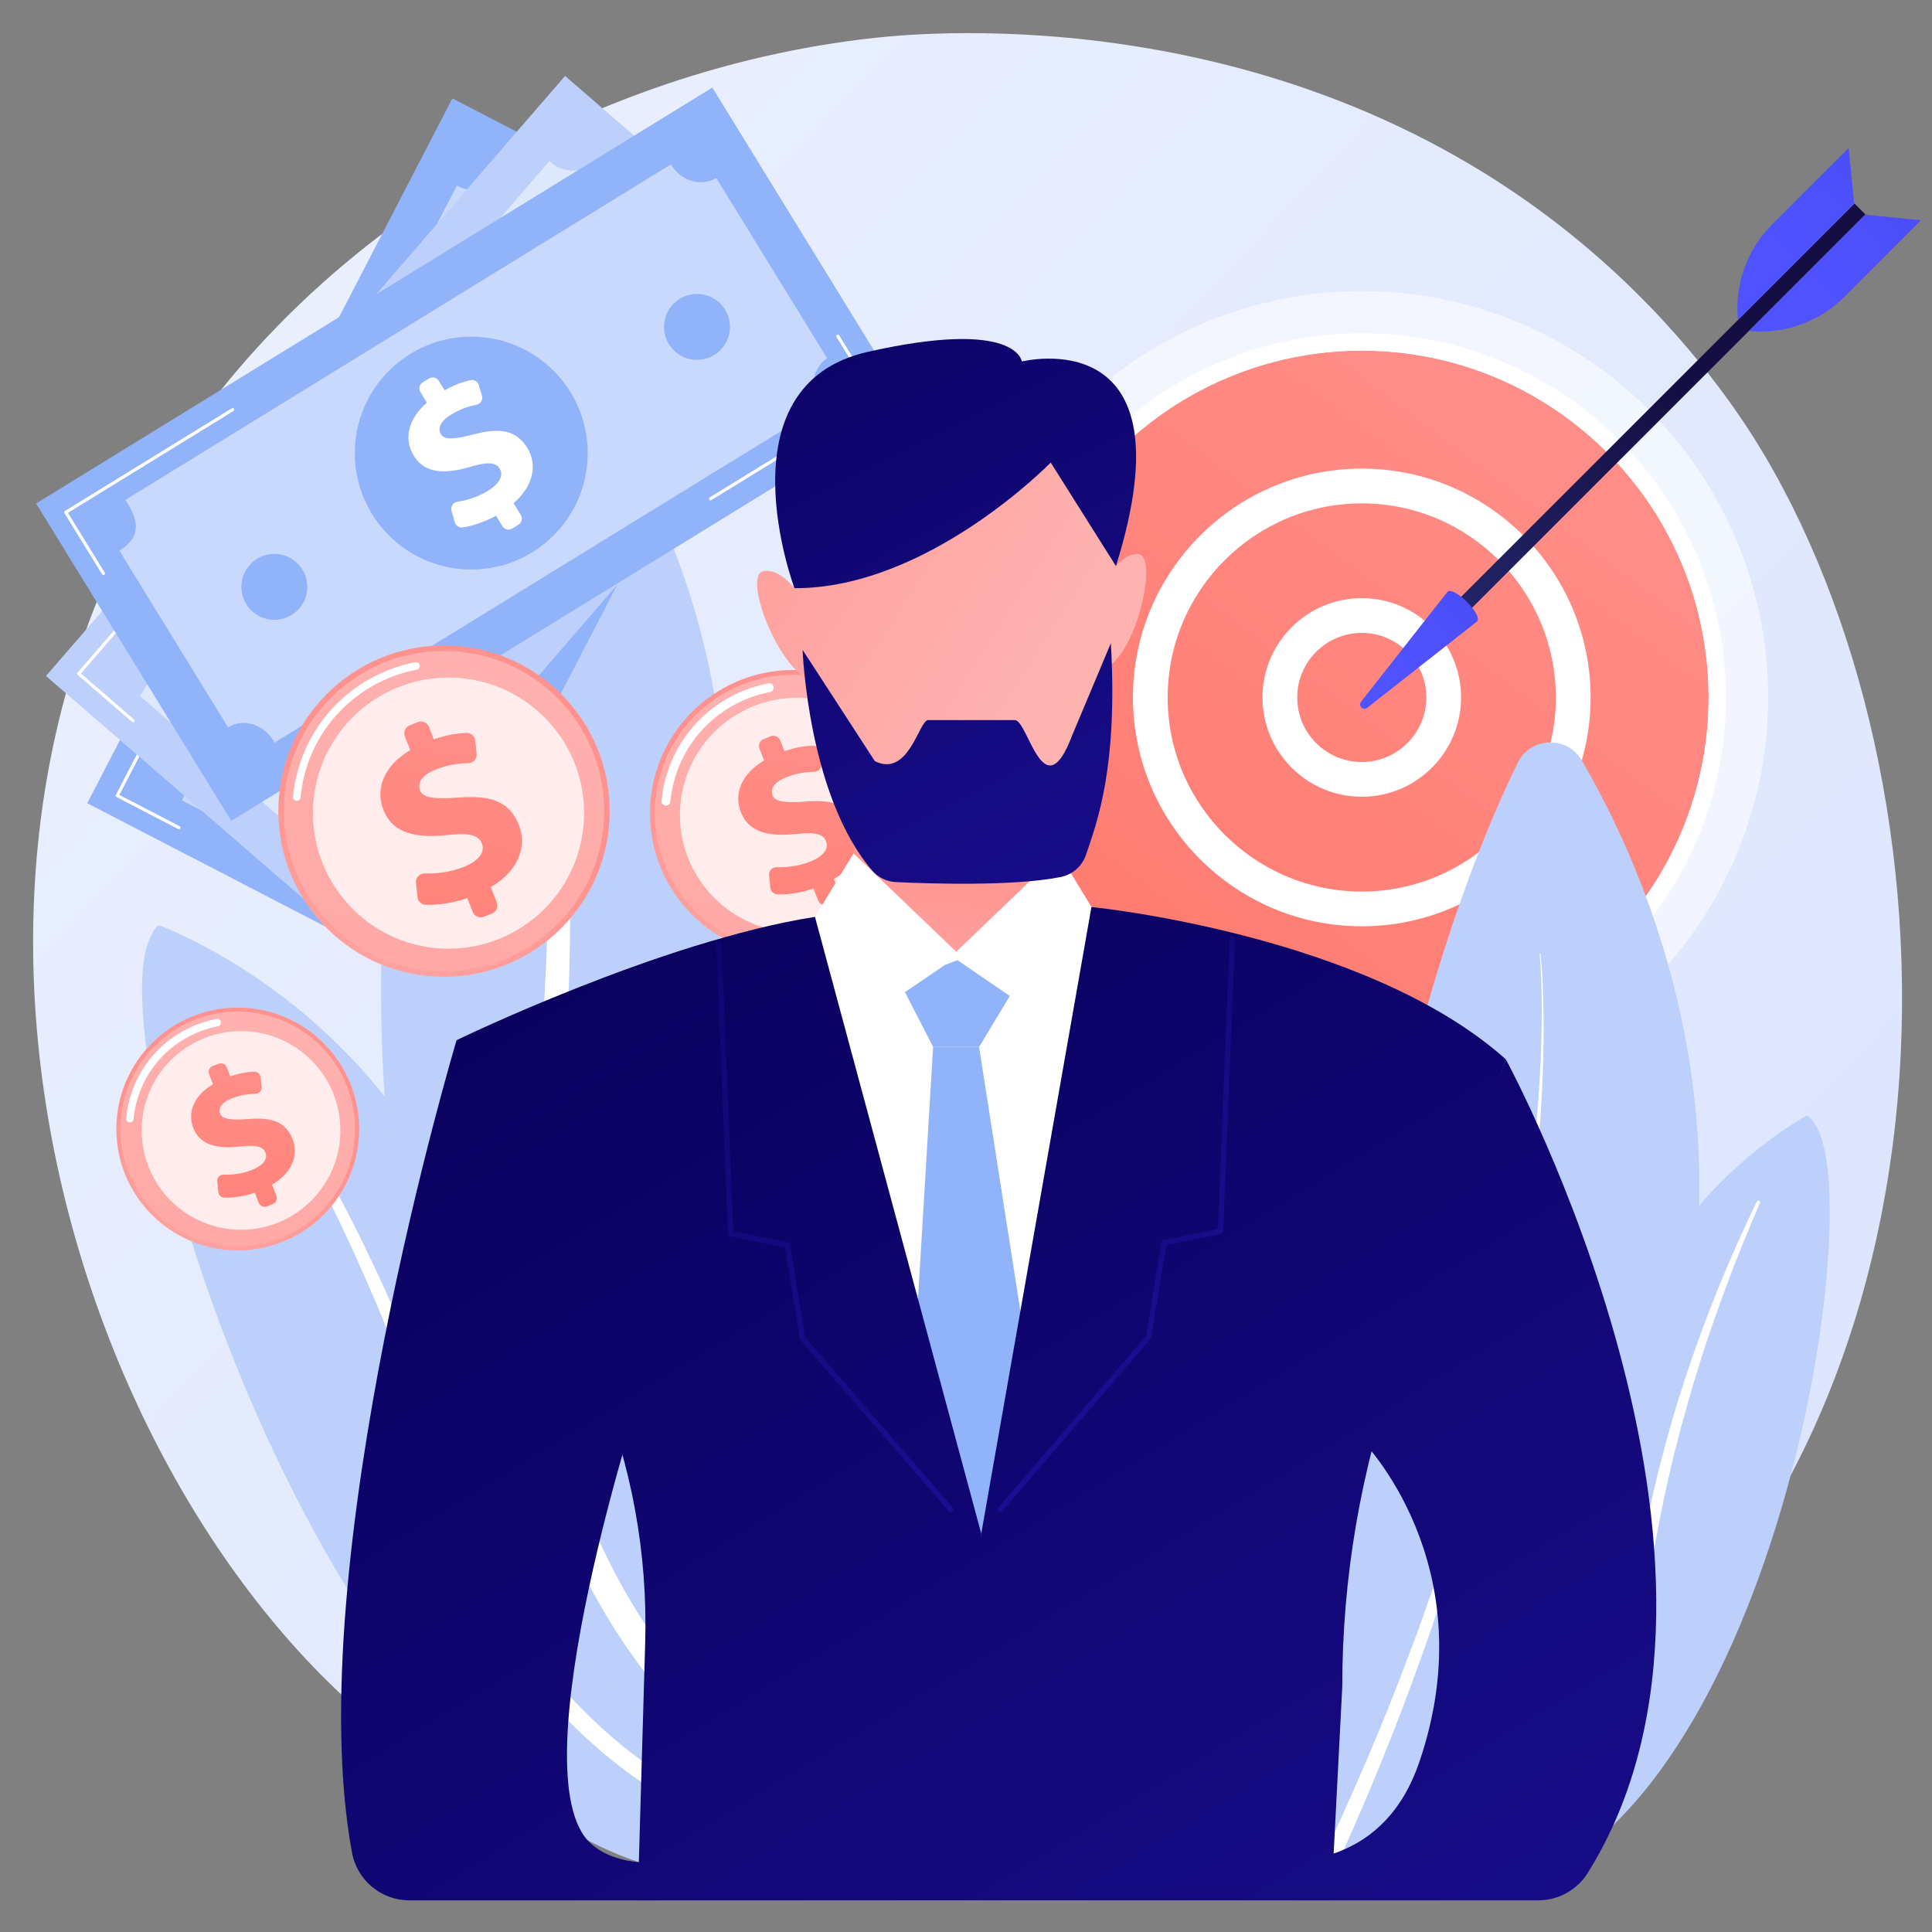 <?xml version="1.0" encoding="utf-8"?>
<!-- Generator: Adobe Illustrator 16.0.0, SVG Export Plug-In . SVG Version: 6.00 Build 0)  -->
<!DOCTYPE svg PUBLIC "-//W3C//DTD SVG 1.1//EN" "http://www.w3.org/Graphics/SVG/1.1/DTD/svg11.dtd">
<svg version="1.1" id="Warstwa_1" xmlns="http://www.w3.org/2000/svg" xmlns:xlink="http://www.w3.org/1999/xlink" x="0px" y="0px"
	 width="175px" height="175px" viewBox="0 0 175 175" enable-background="new 0 0 175 175" xml:space="preserve">
<rect x="0" y="0" width="175" height="175" fill="#808080" stroke="none"/>
<linearGradient id="SVGID_1_" gradientUnits="userSpaceOnUse" x1="180.097" y1="174.859" x2="22.605" y2="27.21">
	<stop  offset="0" style="stop-color:#DAE3FE"/>
	<stop  offset="1" style="stop-color:#E9EFFD"/>
</linearGradient>
<path fill="url(#SVGID_1_)" d="M141.956,157.498c-19.085,14.282-47.465,11.355-77.333,9.356c-7.778-0.52-11.667-0.779-15.22-1.932
	C16.223,154.164-10.94,94.946,10.814,49.88C23.986,22.593,52.257,6.366,79.217,3.431c4.78-0.521,37.55-3.571,64.166,18.693
	c8.906,7.45,13.935,15.074,15.54,17.631C178.301,70.626,179.775,129.2,141.956,157.498z"/>
<g>
	<g>
		<circle opacity="0.57" fill="#FFFFFF" cx="123.348" cy="63.176" r="36.812"/>
		<g>
			<linearGradient id="SVGID_2_" gradientUnits="userSpaceOnUse" x1="150.721" y1="26.837" x2="79.98" y2="120.758">
				<stop  offset="0" style="stop-color:#FF928E"/>
				<stop  offset="1" style="stop-color:#FE7062"/>
			</linearGradient>
			<circle fill="url(#SVGID_2_)" cx="123.349" cy="63.176" r="31.417"/>
			<path fill="#FFFFFF" d="M123.349,96.167c-18.191,0-32.991-14.8-32.991-32.991c0-18.19,14.8-32.991,32.991-32.991
				s32.99,14.801,32.99,32.991C156.339,81.367,141.54,96.167,123.349,96.167z M123.349,31.758
				c-17.324,0-31.417,14.095-31.417,31.418c0,17.324,14.093,31.418,31.417,31.418c17.323,0,31.417-14.094,31.417-31.418
				C154.766,45.853,140.672,31.758,123.349,31.758z"/>
		</g>
		<g>
			<linearGradient id="SVGID_3_" gradientUnits="userSpaceOnUse" x1="150.72" y1="26.837" x2="79.979" y2="120.757">
				<stop  offset="0" style="stop-color:#FF928E"/>
				<stop  offset="1" style="stop-color:#FE7062"/>
			</linearGradient>
			<circle fill="url(#SVGID_3_)" cx="123.348" cy="63.176" r="19.154"/>
			<path fill="#FFFFFF" d="M123.349,83.903c-11.43,0-20.727-9.298-20.727-20.728c0-11.429,9.297-20.728,20.727-20.728
				c11.429,0,20.727,9.299,20.727,20.728C144.075,74.605,134.777,83.903,123.349,83.903z M123.349,45.596
				c-9.693,0-17.581,7.887-17.581,17.58c0,9.694,7.888,17.581,17.581,17.581s17.58-7.887,17.58-17.581
				C140.929,53.482,133.042,45.596,123.349,45.596z"/>
		</g>
		<g>
			<linearGradient id="SVGID_4_" gradientUnits="userSpaceOnUse" x1="150.719" y1="26.839" x2="79.981" y2="120.755">
				<stop  offset="0" style="stop-color:#FF928E"/>
				<stop  offset="1" style="stop-color:#FE7062"/>
			</linearGradient>
			<circle fill="url(#SVGID_4_)" cx="123.348" cy="63.176" r="7.42"/>
			<path fill="#FFFFFF" d="M123.349,72.17c-4.96,0-8.994-4.034-8.994-8.994c0-4.959,4.034-8.994,8.994-8.994
				c4.959,0,8.994,4.035,8.994,8.994C132.343,68.136,128.308,72.17,123.349,72.17z M123.349,57.328
				c-3.225,0-5.848,2.624-5.848,5.848c0,3.225,2.623,5.847,5.848,5.847c3.224,0,5.848-2.622,5.848-5.847
				C129.196,59.952,126.572,57.328,123.349,57.328z"/>
		</g>
	</g>
	<g>
		
			<linearGradient id="SVGID_5_" gradientUnits="userSpaceOnUse" x1="-1957.084" y1="2389.389" x2="-1968.309" y2="2434.989" gradientTransform="matrix(-0.707 -0.707 0.707 -0.707 -2960.612 365.722)">
			<stop  offset="0" style="stop-color:#2B3582"/>
			<stop  offset="1" style="stop-color:#150E42"/>
		</linearGradient>
		<polygon fill="url(#SVGID_5_)" points="167.976,18.434 168.968,19.426 131.398,56.994 130.406,56.002 		"/>
		
			<linearGradient id="SVGID_6_" gradientUnits="userSpaceOnUse" x1="-1966.657" y1="2398.973" x2="-1970.087" y2="2435.768" gradientTransform="matrix(-0.707 -0.707 0.707 -0.707 -2960.612 365.722)">
			<stop  offset="0" style="stop-color:#4F52FF"/>
			<stop  offset="1" style="stop-color:#4042E2"/>
		</linearGradient>
		<path fill="url(#SVGID_6_)" d="M131.108,53.609c0.57-0.569,3.253,2.114,2.684,2.683l-9.952,7.824
			c-0.368,0.289-0.844-0.188-0.556-0.555L131.108,53.609z"/>
		
			<linearGradient id="SVGID_7_" gradientUnits="userSpaceOnUse" x1="-1969.618" y1="2449.492" x2="-1974.295" y2="2499.658" gradientTransform="matrix(-0.707 -0.707 0.707 -0.707 -2960.612 365.722)">
			<stop  offset="0" style="stop-color:#4F52FF"/>
			<stop  offset="1" style="stop-color:#4042E2"/>
		</linearGradient>
		<path fill="url(#SVGID_7_)" d="M168.946,19.447L174,19.95l-6.938,6.938c-2.274,2.274-5.447,3.408-8.646,3.09l0,0L168.946,19.447z"
			/>
		
			<linearGradient id="SVGID_8_" gradientUnits="userSpaceOnUse" x1="-878.069" y1="2449.492" x2="-882.746" y2="2499.661" gradientTransform="matrix(0.707 0.707 0.707 -0.707 -950.154 2376.179)">
			<stop  offset="0" style="stop-color:#4F52FF"/>
			<stop  offset="1" style="stop-color:#4042E2"/>
		</linearGradient>
		<path fill="url(#SVGID_8_)" d="M167.954,18.455l-0.503-5.055l-6.938,6.939c-2.272,2.272-3.406,5.446-3.089,8.646l0,0
			L167.954,18.455z"/>
	</g>
</g>
<g>
	<path fill="#BDD0FB" d="M13.604,84.931c0.245-0.509,0.55-1.242,0.988-1.062c7.068,2.925,25.102,12.747,31.23,38.535
		c7.688,32.356,18.742,41.361,29.797,45.389c-1.826,0.779-5.354,2.067-9.788,2.123C31.479,170.337,8.367,95.825,13.604,84.931z"/>
	<path fill="#FFFFFF" d="M21.275,93.247c1.96,3.227,3.853,6.488,5.617,9.811c1.782,3.314,3.458,6.678,5.021,10.086
		c1.55,3.413,3.031,6.854,4.356,10.35c1.342,3.49,2.525,7.03,3.7,10.588c1.194,3.55,2.377,7.134,3.949,10.613
		c1.565,3.472,3.592,6.824,6.203,9.724c0.652,0.722,1.32,1.437,2.026,2.104c0.693,0.684,1.418,1.336,2.155,1.977
		c1.481,1.274,3.054,2.458,4.711,3.524c3.321,2.126,6.981,3.77,10.767,4.928c0.398,0.121,0.826-0.088,0.954-0.466
		c0.125-0.371-0.084-0.77-0.469-0.899h-0.002c-0.913-0.307-1.82-0.622-2.71-0.976c-0.448-0.17-0.888-0.358-1.329-0.538
		c-0.436-0.196-0.879-0.378-1.307-0.586c-1.727-0.808-3.391-1.729-4.976-2.762c-3.177-2.051-6.047-4.563-8.546-7.329
		c-1.234-1.397-2.357-2.877-3.357-4.436c-0.998-1.559-1.872-3.193-2.647-4.876c-1.554-3.366-2.755-6.903-3.977-10.446
		c-1.227-3.541-2.485-7.091-3.895-10.587c-0.7-1.749-1.433-3.487-2.198-5.211c-0.378-0.863-0.772-1.721-1.166-2.579
		c-0.402-0.854-0.809-1.705-1.223-2.553c-1.663-3.391-3.434-6.731-5.313-10.015c-1.896-3.274-3.883-6.5-5.998-9.647
		c-0.06-0.09-0.186-0.115-0.28-0.059C21.249,93.043,21.221,93.158,21.275,93.247z"/>
</g>
<g>
	<path fill="#BDD0FB" d="M164.392,101.813c-0.243-0.358-0.556-0.88-0.87-0.695c-5.088,2.983-17.813,12.382-19.72,32.577
		c-2.391,25.338-9.869,33.359-17.887,37.61c1.48,0.391,4.315,0.984,7.71,0.543C159.93,168.433,169.568,109.494,164.392,101.813z"/>
	<path fill="#FFFFFF" d="M159.424,108.945c-1.15,2.656-2.246,5.333-3.236,8.041c-1.006,2.703-1.924,5.432-2.752,8.183
		c-0.816,2.754-1.578,5.521-2.214,8.311c-0.65,2.789-1.173,5.599-1.687,8.421c-0.532,2.818-1.05,5.661-1.876,8.466
		c-0.822,2.8-2.011,5.559-3.693,8.038c-0.42,0.617-0.854,1.231-1.322,1.815c-0.455,0.591-0.938,1.165-1.434,1.729
		c-0.994,1.127-2.069,2.193-3.222,3.182c-2.309,1.972-4.93,3.614-7.699,4.901c-0.291,0.136-0.641,0.025-0.778-0.248
		c-0.137-0.268-0.021-0.592,0.26-0.731l0.003-0.001c0.664-0.331,1.324-0.669,1.966-1.034c0.324-0.177,0.64-0.367,0.959-0.552
		c0.311-0.195,0.629-0.38,0.935-0.585c1.232-0.799,2.406-1.677,3.505-2.633c2.208-1.898,4.131-4.112,5.744-6.479
		c0.792-1.192,1.491-2.437,2.087-3.725c0.596-1.289,1.087-2.621,1.499-3.979c0.824-2.719,1.361-5.528,1.914-8.343
		c0.556-2.815,1.135-5.641,1.836-8.441c0.347-1.401,0.72-2.796,1.118-4.186c0.195-0.695,0.406-1.387,0.614-2.078
		c0.215-0.69,0.435-1.38,0.659-2.068c0.905-2.748,1.899-5.47,2.982-8.16c1.097-2.687,2.268-5.344,3.545-7.958
		c0.036-0.075,0.13-0.108,0.208-0.075C159.422,108.789,159.455,108.872,159.424,108.945z"/>
</g>
<g>
	<path fill="#BDD0FB" d="M40.437,23.89c-0.188-1.039,1.287-1.669,2.131-0.915c8.578,7.647,28.969,30.347,21.666,68.366
		c-9.163,47.701,1.441,65.643,15.208,76.867c0,0-19.396-5.774-30.855-24.007C20.45,99.437,43.78,42.364,40.437,23.89z"/>
	<path fill="#FFFFFF" d="M46.486,39.13c0.848,5.383,1.574,10.776,2.071,16.186c0.53,5.406,0.872,10.823,1.018,16.242
		c0.123,5.419,0.128,10.84-0.131,16.251c-0.231,5.413-0.729,10.812-1.252,16.229c-0.487,5.418-1.014,10.873-0.899,16.392
		c0.109,5.508,0.976,11.093,2.991,16.374c0.504,1.316,1.038,2.63,1.655,3.903c0.59,1.283,1.247,2.544,1.928,3.794
		c1.378,2.496,2.949,4.917,4.72,7.225c3.555,4.608,7.914,8.744,12.769,12.288c0.511,0.373,1.273,0.315,1.703-0.128
		c0.421-0.437,0.365-1.083-0.121-1.46l-0.004-0.002c-1.152-0.892-2.292-1.793-3.381-2.736c-0.554-0.463-1.082-0.947-1.621-1.422
		c-0.518-0.493-1.058-0.968-1.557-1.474c-2.037-1.993-3.909-4.109-5.593-6.334c-3.389-4.43-6.033-9.324-7.969-14.367
		c-0.936-2.531-1.654-5.117-2.142-7.744c-0.485-2.626-0.739-5.29-0.818-7.968c-0.159-5.358,0.311-10.762,0.753-16.183
		c0.435-5.422,0.828-10.873,0.963-16.33c0.076-2.728,0.095-5.456,0.059-8.185c-0.01-1.364-0.049-2.728-0.086-4.091
		c-0.052-1.362-0.112-2.727-0.186-4.088c-0.305-5.447-0.801-10.884-1.494-16.299c-0.723-5.413-1.611-10.807-2.736-16.162
		c-0.033-0.153-0.201-0.255-0.377-0.227C46.578,38.843,46.463,38.983,46.486,39.13z"/>
</g>
<g>
	<g>
		<g>
			
				<rect x="3.378" y="31.815" transform="matrix(0.46 -0.888 0.888 0.46 -21.901 61.121)" fill="#91B3FA" width="71.896" height="33.522"/>
			<path opacity="0.5" fill="#FFFFFF" d="M45.443,15.725l17.027,8.831c-0.71,1.37-0.055,3.172,1.463,3.96
				c0.048,0.024,0.165,0.082,0.166,0.08L37.38,80.111c0.001-0.003-0.113-0.065-0.161-0.09c-1.518-0.787-3.335-0.32-4.058,1.074
				c-0.011,0.021-0.033,0.04-0.033,0.04l-16.644-8.632c1.218-2.35-0.227-3.378-1.745-4.165c-0.048-0.024-0.068-0.009-0.069-0.007
				l26.718-51.515c-0.001,0.002,0.007,0.009,0.055,0.034C42.961,17.639,44.732,17.095,45.443,15.725z"/>
			<g>
				
					<linearGradient id="SVGID_9_" gradientUnits="userSpaceOnUse" x1="1770.078" y1="3175.415" x2="1762.851" y2="3268.406" gradientTransform="matrix(0.46 -0.888 0.888 0.46 -3600.838 153.9)">
					<stop  offset="0" style="stop-color:#50E7B7"/>
					<stop  offset="0.996" style="stop-color:#323992"/>
				</linearGradient>
				<circle fill="url(#SVGID_9_)" cx="39.261" cy="48.503" r="10.546"/>
				<g>
					<path fill="#FFFFFF" d="M45.086,52.725l-0.99-0.513c-0.577,1.01-1.35,1.904-2.042,2.465c-0.248,0.2-0.607,0.182-0.84-0.035
						l-0.792-0.729c-0.291-0.268-0.274-0.726,0.028-0.979c0.675-0.562,1.374-1.327,1.871-2.284c0.515-0.994,0.563-1.91-0.128-2.268
						c-0.623-0.323-1.291,0.057-2.377,1.246c-1.562,1.69-3.155,2.661-4.89,1.761c-1.567-0.812-2.169-2.579-1.458-4.732l-0.99-0.514
						c-0.318-0.165-0.442-0.557-0.277-0.876l0.301-0.581c0.166-0.318,0.558-0.443,0.876-0.278l0.888,0.462
						c0.534-0.936,1.058-1.546,1.538-1.997c0.246-0.231,0.63-0.229,0.879,0.001l0.733,0.674c0.282,0.259,0.28,0.704-0.005,0.961
						c-0.455,0.407-1.028,1.022-1.512,1.955c-0.611,1.179-0.298,1.77,0.141,1.997c0.539,0.279,1.276-0.235,2.543-1.524
						c1.793-1.85,3.174-2.287,4.809-1.439c1.5,0.777,2.27,2.589,1.488,4.92l1.108,0.574c0.318,0.165,0.443,0.558,0.277,0.876
						l-0.302,0.582C45.796,52.766,45.404,52.89,45.086,52.725z"/>
				</g>
			</g>
		</g>
		<path fill="#FFFFFF" d="M16.183,75.107c-0.017-0.002-0.034-0.007-0.05-0.016l-5.58-2.895c-0.034-0.018-0.059-0.047-0.071-0.083
			s-0.008-0.075,0.01-0.109l8.173-15.76c0.037-0.07,0.124-0.099,0.194-0.062s0.098,0.123,0.062,0.193l-8.108,15.632l5.453,2.828
			c0.07,0.037,0.098,0.123,0.061,0.193C16.298,75.085,16.24,75.113,16.183,75.107z"/>
		<path fill="#FFFFFF" d="M60.039,41.085c-0.017-0.002-0.034-0.007-0.051-0.016c-0.07-0.036-0.098-0.123-0.061-0.192l8.006-15.438
			l-5.843-3.031c-0.071-0.036-0.098-0.122-0.062-0.193c0.036-0.069,0.123-0.098,0.193-0.061l5.97,3.097
			c0.035,0.018,0.061,0.048,0.071,0.084c0.012,0.036,0.009,0.075-0.009,0.109l-8.073,15.564
			C60.154,41.062,60.096,41.091,60.039,41.085z"/>
	</g>
	<g>
		<g>
			
				<rect x="4.503" y="28.21" transform="matrix(0.654 -0.756 0.756 0.654 -20.108 46.186)" fill="#BDD0FB" width="71.896" height="33.742"/>
			<path opacity="0.5" fill="#FFFFFF" d="M54.005,14.524l14.507,12.548c-1.01,1.167-0.727,3.116,0.567,4.234
				c0.041,0.035,0.037,0.018,0.206,0.16L31.322,75.358c-0.165-0.146-0.153-0.139-0.194-0.175c-1.293-1.117-3.205-1.104-4.231,0.083
				c-0.015,0.018-0.077,0.014-0.077,0.014L12.639,63.015c1.731-2.002,0.545-3.366-0.748-4.483c-0.041-0.036-0.083-0.055-0.085-0.053
				l37.963-43.892c-0.002,0.002,0.023,0.039,0.065,0.074C51.127,15.78,52.995,15.692,54.005,14.524z"/>
			<g>
				
					<linearGradient id="SVGID_10_" gradientUnits="userSpaceOnUse" x1="2413.465" y1="3671.248" x2="2406.237" y2="3764.243" gradientTransform="matrix(0.654 -0.756 0.756 0.654 -4320.687 -536.539)">
					<stop  offset="0" style="stop-color:#50E7B7"/>
					<stop  offset="0.996" style="stop-color:#323992"/>
				</linearGradient>
				<circle fill="url(#SVGID_10_)" cx="40.384" cy="44.954" r="10.546"/>
				<g>
					<path fill="#FFFFFF" d="M45.067,50.414l-0.843-0.729c-0.796,0.849-1.755,1.539-2.561,1.922
						c-0.287,0.138-0.632,0.035-0.81-0.229l-0.6-0.894c-0.22-0.328-0.098-0.771,0.255-0.945c0.787-0.392,1.645-0.972,2.35-1.788
						c0.732-0.847,0.992-1.726,0.403-2.235c-0.531-0.459-1.269-0.245-2.603,0.66c-1.912,1.281-3.687,1.854-5.165,0.575
						c-1.335-1.154-1.51-3.012-0.317-4.942l-0.844-0.729c-0.271-0.234-0.301-0.646-0.066-0.916l0.428-0.496
						c0.235-0.271,0.646-0.301,0.917-0.067l0.758,0.655c0.735-0.785,1.387-1.257,1.959-1.584c0.293-0.167,0.666-0.075,0.854,0.205
						l0.556,0.825c0.214,0.318,0.109,0.75-0.229,0.933c-0.538,0.292-1.238,0.757-1.925,1.552c-0.869,1.005-0.701,1.652-0.328,1.975
						c0.459,0.397,1.297,0.067,2.828-0.892c2.174-1.381,3.619-1.486,5.012-0.281c1.277,1.104,1.606,3.045,0.305,5.13l0.944,0.816
						c0.271,0.235,0.301,0.646,0.066,0.917l-0.429,0.496C45.749,50.618,45.339,50.648,45.067,50.414z"/>
				</g>
			</g>
		</g>
		<path fill="#FFFFFF" d="M12.002,65.411c-0.016-0.006-0.032-0.015-0.045-0.026l-4.92-4.256c-0.06-0.052-0.067-0.143-0.015-0.202
			l11.469-13.261c0.052-0.061,0.143-0.067,0.203-0.016c0.06,0.053,0.066,0.143,0.014,0.203L7.332,61.005l4.812,4.162
			c0.06,0.053,0.067,0.143,0.015,0.203C12.119,65.416,12.056,65.431,12.002,65.411z"/>
		<path fill="#FFFFFF" d="M62.255,42.54c-0.016-0.006-0.032-0.015-0.045-0.026c-0.06-0.053-0.067-0.143-0.015-0.203L73.57,29.158
			l-4.812-4.162c-0.06-0.053-0.066-0.143-0.014-0.202c0.051-0.061,0.142-0.067,0.202-0.016l4.92,4.257
			c0.029,0.024,0.047,0.06,0.05,0.099c0.003,0.037-0.01,0.075-0.035,0.104L62.412,42.499C62.372,42.545,62.309,42.56,62.255,42.54z"
			/>
	</g>
	<g>
		<g>
			<g>
				
					<rect x="6.775" y="24.268" transform="matrix(0.852 -0.524 0.524 0.852 -15.22 28.48)" fill="#91B3FA" width="71.896" height="33.743"/>
				<path opacity="0.5" fill="#FFFFFF" d="M64.877,16.119l10.048,16.337c-1.314,0.809-1.654,2.747-0.76,4.203
					c0.028,0.046,0.009,0.023,0.127,0.21L24.861,67.271c-0.113-0.189-0.095-0.165-0.124-0.211c-0.896-1.457-2.704-2.021-4.041-1.198
					c-0.02,0.012-0.06-0.013-0.06-0.013l-9.823-15.97c2.254-1.387,1.513-3.051,0.617-4.507c-0.029-0.046-0.086-0.082-0.088-0.081
					L60.773,14.89c-0.002,0.002,0.034,0.051,0.062,0.097C61.731,16.442,63.562,16.927,64.877,16.119z"/>
				<g>
					<circle fill="#91B3FA" cx="42.687" cy="41.042" r="10.546"/>
					<g>
						<path fill="#FFFFFF" d="M45.506,47.659l-0.584-0.949c-1.015,0.569-2.138,0.938-3.021,1.062
							c-0.315,0.043-0.614-0.157-0.703-0.463l-0.303-1.033c-0.111-0.379,0.138-0.764,0.529-0.824
							c0.868-0.136,1.861-0.43,2.779-0.996c0.954-0.586,1.466-1.347,1.059-2.01c-0.368-0.598-1.137-0.615-2.681-0.156
							c-2.209,0.646-4.075,0.657-5.099-1.008c-0.924-1.504-0.531-3.327,1.188-4.808l-0.584-0.949
							c-0.188-0.307-0.093-0.706,0.213-0.895l0.558-0.344c0.306-0.188,0.706-0.092,0.894,0.214l0.524,0.853
							c0.939-0.526,1.703-0.78,2.346-0.92c0.33-0.071,0.658,0.13,0.753,0.453l0.282,0.955c0.108,0.368-0.123,0.748-0.499,0.821
							c-0.601,0.114-1.408,0.347-2.304,0.897c-1.131,0.696-1.167,1.363-0.908,1.784c0.318,0.518,1.216,0.455,2.965,0.003
							c2.49-0.662,3.899-0.326,4.863,1.242c0.885,1.438,0.614,3.388-1.256,4.984l0.654,1.062c0.188,0.306,0.092,0.706-0.213,0.895
							L46.4,47.873C46.094,48.061,45.694,47.965,45.506,47.659z"/>
					</g>
				</g>
			</g>
			<path fill="#FFFFFF" d="M9.318,52.08c-0.03-0.01-0.056-0.03-0.074-0.06l-3.409-5.542c-0.02-0.032-0.026-0.071-0.017-0.107
				c0.009-0.037,0.032-0.069,0.064-0.09l15.123-9.3c0.067-0.042,0.155-0.021,0.197,0.047c0.041,0.066,0.02,0.155-0.047,0.197
				l-15,9.226l3.334,5.42c0.041,0.066,0.02,0.155-0.047,0.196C9.403,52.092,9.357,52.095,9.318,52.08z"/>
			<path fill="#FFFFFF" d="M64.315,45.31c-0.029-0.011-0.055-0.031-0.072-0.06c-0.043-0.067-0.021-0.155,0.046-0.197l14.812-9.11
				l-3.333-5.419c-0.042-0.068-0.021-0.156,0.047-0.197c0.066-0.042,0.155-0.02,0.197,0.047l3.409,5.541
				c0.02,0.032,0.025,0.072,0.017,0.109c-0.009,0.036-0.031,0.068-0.064,0.088L64.44,45.297
				C64.401,45.321,64.355,45.325,64.315,45.31z"/>
		</g>
		<g>
			<circle fill="#91B3FA" cx="24.851" cy="53.158" r="2.987"/>
			<circle fill="#91B3FA" cx="63.134" cy="29.611" r="2.987"/>
		</g>
	</g>
</g>
<g>
	<path fill="#BDD0FB" d="M120.446,171.57c-0.938,0.816-2.399,0.116-2.359-1.126c0.445-13.683,3.201-68.016,19.369-101.322
		c1.154-2.378,4.49-2.522,5.822-0.238C151.692,83.318,170.808,127.715,120.446,171.57z"/>
	<path fill="#FFFFFF" d="M139.539,86.394c0.187,1.794,0.248,3.595,0.277,5.396c0.021,1.802,0.001,3.604-0.069,5.403
		c-0.132,3.603-0.434,7.196-0.848,10.777c-0.418,3.58-0.961,7.147-1.606,10.694c-0.645,3.548-1.42,7.071-2.266,10.578l-0.656,2.625
		l-0.701,2.613l-0.354,1.305l-0.377,1.3l-0.756,2.599c-1.065,3.446-2.161,6.886-3.392,10.278c-2.421,6.8-5.161,13.487-8.184,20.045
		c-0.169,0.367-0.604,0.528-0.973,0.358s-0.529-0.604-0.359-0.973c0.001-0.002,0.004-0.008,0.005-0.011
		c3.11-6.471,5.941-13.077,8.46-19.803c1.279-3.356,2.425-6.762,3.54-10.176l0.794-2.574l0.396-1.287l0.372-1.295l0.74-2.59
		l0.695-2.604c0.898-3.478,1.729-6.976,2.428-10.501c0.7-3.525,1.299-7.07,1.772-10.635c0.471-3.563,0.829-7.144,1.019-10.735
		c0.1-1.796,0.148-3.593,0.156-5.392c0-1.798-0.033-3.6-0.19-5.389v-0.001c-0.002-0.021,0.014-0.04,0.034-0.042
		C139.52,86.357,139.537,86.373,139.539,86.394z"/>
</g>
<g>
	<g>
		
			<linearGradient id="SVGID_11_" gradientUnits="userSpaceOnUse" x1="-934.883" y1="-1166.984" x2="-914.753" y2="-1190.349" gradientTransform="matrix(0.932 -0.363 0.363 0.932 1324.356 851.264)">
			<stop  offset="0" style="stop-color:#FEB3B1"/>
			<stop  offset="1" style="stop-color:#FF928E"/>
		</linearGradient>
		<circle fill="url(#SVGID_11_)" cx="40.218" cy="73.472" r="15.007"/>
		
			<linearGradient id="SVGID_12_" gradientUnits="userSpaceOnUse" x1="-903.378" y1="-1207.391" x2="-962.902" y2="-1117.467" gradientTransform="matrix(0.932 -0.363 0.363 0.932 1324.356 851.264)">
			<stop  offset="0" style="stop-color:#FEB3B1"/>
			<stop  offset="1" style="stop-color:#FF928E"/>
		</linearGradient>
		<circle fill="url(#SVGID_12_)" cx="40.219" cy="73.473" r="14.508"/>
		<path fill="#FFFFFF" d="M27.007,72.515c-0.048,0.019-0.101,0.028-0.156,0.021c-0.188-0.018-0.324-0.184-0.306-0.37
			c0.5-5.195,3.83-9.597,8.689-11.49c0.776-0.302,1.58-0.535,2.389-0.691c0.185-0.036,0.363,0.085,0.398,0.27
			s-0.084,0.364-0.27,0.398c-0.769,0.148-1.533,0.371-2.271,0.657c-4.619,1.799-7.783,5.984-8.259,10.922
			C27.209,72.362,27.123,72.471,27.007,72.515z"/>
		<circle opacity="0.78" fill="#FFFFFF" cx="40.628" cy="73.652" r="12.279"/>
		<g>
			
				<linearGradient id="SVGID_13_" gradientUnits="userSpaceOnUse" x1="-905.155" y1="-1204.813" x2="-936.849" y2="-1151.605" gradientTransform="matrix(0.932 -0.363 0.363 0.932 1324.356 851.264)">
				<stop  offset="0" style="stop-color:#FF928E"/>
				<stop  offset="1" style="stop-color:#FE7062"/>
			</linearGradient>
			<path fill="url(#SVGID_13_)" d="M42.818,82.596l-0.485-1.245c-1.318,0.454-2.721,0.647-3.788,0.604
				c-0.381-0.016-0.69-0.316-0.729-0.695l-0.136-1.283c-0.049-0.471,0.327-0.87,0.8-0.858c1.052,0.026,2.285-0.108,3.49-0.578
				c1.25-0.485,2.017-1.272,1.678-2.141c-0.305-0.784-1.208-0.97-3.126-0.76c-2.743,0.288-4.943-0.1-5.793-2.282
				c-0.767-1.97,0.087-4.035,2.431-5.411l-0.485-1.244c-0.156-0.401,0.043-0.853,0.443-1.009l0.731-0.284
				c0.401-0.156,0.853,0.042,1.008,0.442l0.436,1.117c1.219-0.419,2.173-0.554,2.962-0.58c0.404-0.014,0.747,0.293,0.791,0.695
				l0.127,1.186c0.049,0.457-0.305,0.855-0.765,0.86c-0.733,0.007-1.734,0.107-2.908,0.564c-1.483,0.578-1.667,1.357-1.453,1.908
				c0.264,0.678,1.335,0.798,3.495,0.64c3.075-0.247,4.665,0.451,5.465,2.507c0.734,1.886-0.004,4.124-2.551,5.604L45,81.746
				c0.156,0.4-0.042,0.852-0.443,1.008l-0.731,0.284C43.425,83.194,42.974,82.996,42.818,82.596z"/>
		</g>
	</g>
	<g>
		
			<linearGradient id="SVGID_14_" gradientUnits="userSpaceOnUse" x1="-902.7" y1="-1158.537" x2="-885.288" y2="-1178.748" gradientTransform="matrix(0.932 -0.363 0.363 0.932 1324.356 851.264)">
			<stop  offset="0" style="stop-color:#FEB3B1"/>
			<stop  offset="1" style="stop-color:#FF928E"/>
		</linearGradient>
		<circle fill="url(#SVGID_14_)" cx="71.857" cy="73.668" r="12.982"/>
		
			<linearGradient id="SVGID_15_" gradientUnits="userSpaceOnUse" x1="-875.448" y1="-1193.49" x2="-926.938" y2="-1115.703" gradientTransform="matrix(0.932 -0.363 0.363 0.932 1324.356 851.264)">
			<stop  offset="0" style="stop-color:#FEB3B1"/>
			<stop  offset="1" style="stop-color:#FF928E"/>
		</linearGradient>
		<circle fill="url(#SVGID_15_)" cx="71.856" cy="73.668" r="12.55"/>
		<path fill="#FFFFFF" d="M60.467,72.94c-0.057,0.022-0.119,0.032-0.184,0.025c-0.221-0.021-0.383-0.217-0.361-0.438
			c0.437-4.533,3.343-8.376,7.584-10.028c0.677-0.264,1.38-0.466,2.086-0.603c0.217-0.042,0.428,0.099,0.471,0.317
			c0.042,0.218-0.101,0.431-0.318,0.471c-0.659,0.127-1.313,0.316-1.946,0.563c-3.958,1.541-6.669,5.127-7.077,9.356
			C60.706,72.761,60.604,72.888,60.467,72.94z"/>
		<circle opacity="0.78" fill="#FFFFFF" cx="72.21" cy="73.824" r="10.622"/>
		<g>
			
				<linearGradient id="SVGID_16_" gradientUnits="userSpaceOnUse" x1="-876.985" y1="-1191.261" x2="-904.403" y2="-1145.231" gradientTransform="matrix(0.932 -0.363 0.363 0.932 1324.356 851.264)">
				<stop  offset="0" style="stop-color:#FF928E"/>
				<stop  offset="1" style="stop-color:#FE7062"/>
			</linearGradient>
			<path fill="url(#SVGID_16_)" d="M74.105,81.561l-0.42-1.077c-1.141,0.392-2.354,0.56-3.276,0.521
				c-0.33-0.014-0.597-0.273-0.631-0.601l-0.117-1.11c-0.043-0.406,0.283-0.754,0.691-0.742c0.911,0.022,1.978-0.094,3.019-0.499
				c1.082-0.422,1.745-1.103,1.452-1.854c-0.263-0.678-1.044-0.838-2.703-0.656c-2.372,0.249-4.276-0.086-5.011-1.973
				c-0.664-1.706,0.075-3.491,2.102-4.682l-0.419-1.077c-0.136-0.347,0.036-0.736,0.383-0.872l0.633-0.246
				c0.347-0.135,0.736,0.037,0.871,0.383l0.378,0.968c1.055-0.364,1.88-0.48,2.562-0.503c0.35-0.012,0.646,0.253,0.684,0.601
				l0.11,1.026c0.042,0.396-0.265,0.74-0.661,0.744c-0.634,0.007-1.5,0.093-2.516,0.488c-1.282,0.5-1.442,1.174-1.257,1.65
				c0.229,0.586,1.155,0.69,3.022,0.554c2.661-0.213,4.035,0.391,4.728,2.168c0.636,1.632-0.003,3.568-2.206,4.849l0.47,1.205
				c0.136,0.347-0.036,0.737-0.383,0.871l-0.633,0.247C74.63,82.079,74.24,81.907,74.105,81.561z"/>
		</g>
	</g>
	<g>
		
			<linearGradient id="SVGID_17_" gradientUnits="userSpaceOnUse" x1="-957.253" y1="-1153.309" x2="-942.505" y2="-1170.427" gradientTransform="matrix(0.932 -0.363 0.363 0.932 1324.356 851.264)">
			<stop  offset="0" style="stop-color:#FEB3B1"/>
			<stop  offset="1" style="stop-color:#FF928E"/>
		</linearGradient>
		<circle fill="url(#SVGID_17_)" cx="21.533" cy="102.264" r="10.996"/>
		
			<linearGradient id="SVGID_18_" gradientUnits="userSpaceOnUse" x1="-934.17" y1="-1182.914" x2="-977.783" y2="-1117.027" gradientTransform="matrix(0.932 -0.363 0.363 0.932 1324.356 851.264)">
			<stop  offset="0" style="stop-color:#FEB3B1"/>
			<stop  offset="1" style="stop-color:#FF928E"/>
		</linearGradient>
		<circle fill="url(#SVGID_18_)" cx="21.533" cy="102.263" r="10.63"/>
		<path fill="#FFFFFF" d="M11.886,101.647c-0.048,0.019-0.101,0.026-0.156,0.021c-0.187-0.019-0.324-0.185-0.306-0.371
			c0.37-3.841,2.832-7.097,6.424-8.495c0.573-0.223,1.167-0.396,1.766-0.511c0.185-0.035,0.363,0.084,0.399,0.269
			c0.035,0.186-0.084,0.366-0.27,0.399c-0.559,0.107-1.114,0.269-1.648,0.477c-3.352,1.305-5.649,4.343-5.994,7.926
			C12.089,101.495,12.002,101.603,11.886,101.647z"/>
		<circle opacity="0.78" fill="#FFFFFF" cx="21.833" cy="102.395" r="8.997"/>
		<g>
			
				<linearGradient id="SVGID_19_" gradientUnits="userSpaceOnUse" x1="-935.472" y1="-1181.026" x2="-958.695" y2="-1142.039" gradientTransform="matrix(0.932 -0.363 0.363 0.932 1324.356 851.264)">
				<stop  offset="0" style="stop-color:#FF928E"/>
				<stop  offset="1" style="stop-color:#FE7062"/>
			</linearGradient>
			<path fill="url(#SVGID_19_)" d="M23.438,108.948l-0.355-0.912c-0.965,0.332-1.993,0.474-2.775,0.442
				c-0.279-0.012-0.505-0.232-0.534-0.51l-0.099-0.94c-0.037-0.345,0.239-0.639,0.586-0.63c0.771,0.021,1.674-0.078,2.556-0.422
				c0.916-0.356,1.478-0.934,1.23-1.57c-0.224-0.573-0.885-0.71-2.29-0.556c-2.01,0.211-3.622-0.072-4.245-1.672
				c-0.562-1.443,0.063-2.957,1.781-3.965l-0.355-0.912c-0.114-0.294,0.031-0.624,0.325-0.739l0.536-0.208
				c0.293-0.115,0.625,0.03,0.739,0.324l0.319,0.819c0.893-0.308,1.592-0.406,2.17-0.427c0.296-0.01,0.547,0.216,0.579,0.51
				l0.093,0.87c0.036,0.335-0.224,0.626-0.561,0.629c-0.537,0.007-1.27,0.079-2.13,0.414c-1.086,0.423-1.222,0.994-1.064,1.397
				c0.193,0.497,0.979,0.585,2.56,0.47c2.253-0.181,3.418,0.331,4.004,1.837c0.539,1.381-0.002,3.021-1.868,4.106l0.397,1.021
				c0.114,0.294-0.031,0.625-0.325,0.738l-0.536,0.209C23.883,109.387,23.552,109.241,23.438,108.948z"/>
		</g>
	</g>
</g>
<g>
	<g>
		<path fill="#FFFFFF" d="M117.289,172.133l-8.351-87.505c-20.057-7.412-45.345,0.871-45.345,0.871l-3.905,86.634H117.289z"/>
		<linearGradient id="SVGID_20_" gradientUnits="userSpaceOnUse" x1="84.287" y1="101.494" x2="87.233" y2="76.288">
			<stop  offset="0" style="stop-color:#FEB3B1"/>
			<stop  offset="1" style="stop-color:#FF928E"/>
		</linearGradient>
		<path fill="url(#SVGID_20_)" d="M77.546,69.804l-0.377,12.422c-0.036,1.228,0.725,2.334,1.884,2.743
			c3.176,1.12,9.751,2.823,15.981,0.593c1.258-0.45,2.014-1.737,1.819-3.059l-1.867-12.699H77.546z"/>
		<linearGradient id="SVGID_21_" gradientUnits="userSpaceOnUse" x1="18.79" y1="102.088" x2="99.283" y2="234.17">
			<stop  offset="0" style="stop-color:#09005D"/>
			<stop  offset="1" style="stop-color:#1A0F91"/>
		</linearGradient>
		<path fill="url(#SVGID_21_)" d="M81.085,172.133c2.21-2.209,3.437-3.792,3.437-3.792l-2.614-7.412c0,0-21.366,12.208-28.341,6.104
			c-6.977-6.104,4.796-41.855,4.796-41.855L41.357,94.219c0,0-14.273,47.586-9.473,73.589c0.461,2.503,2.644,4.325,5.189,4.325
			H81.085z"/>
		<polygon fill="#FFFFFF" points="77.318,77.3 87.026,86.607 80.016,91.388 73.819,83.047 		"/>
		<polygon fill="#FFFFFF" points="95.909,77.3 86.202,86.607 93.213,91.388 99.409,83.047 		"/>
		<g>
			<linearGradient id="SVGID_22_" gradientUnits="userSpaceOnUse" x1="94.332" y1="60.078" x2="55.192" y2="35.112">
				<stop  offset="0" style="stop-color:#FEB3B1"/>
				<stop  offset="1" style="stop-color:#FF928E"/>
			</linearGradient>
			<path fill="url(#SVGID_22_)" d="M71.193,47.131c0,0,2.18,22.237,6.977,27.904c0,0,14.388,1.309,19.62-1.744
				c0,0,3.706-11.118,3.27-25.941c0,0,0.716-13.49-14.17-14.606C69.449,31.435,71.193,47.131,71.193,47.131z"/>
			<linearGradient id="SVGID_23_" gradientUnits="userSpaceOnUse" x1="98.481" y1="53.576" x2="59.337" y2="28.608">
				<stop  offset="0" style="stop-color:#FEB3B1"/>
				<stop  offset="1" style="stop-color:#FF928E"/>
			</linearGradient>
			<path fill="url(#SVGID_23_)" d="M99.534,54.107c0,0,1.308-3.924,3.488-3.924c2.18,0-0.437,10.464-3.488,10.464V54.107z"/>
			<linearGradient id="SVGID_24_" gradientUnits="userSpaceOnUse" x1="89.341" y1="67.909" x2="50.198" y2="42.942">
				<stop  offset="0" style="stop-color:#FEB3B1"/>
				<stop  offset="1" style="stop-color:#FF928E"/>
			</linearGradient>
			<path fill="url(#SVGID_24_)" d="M73.178,55.138c0,0-1.825-3.712-3.986-3.418c-2.159,0.295,1.844,10.311,4.869,9.898
				L73.178,55.138z"/>
			<linearGradient id="SVGID_25_" gradientUnits="userSpaceOnUse" x1="61.995" y1="14.207" x2="102.606" y2="94.333">
				<stop  offset="0" style="stop-color:#09005D"/>
				<stop  offset="1" style="stop-color:#1A0F91"/>
			</linearGradient>
			<path fill="url(#SVGID_25_)" d="M72.698,58.863c0,0,0.489,13.282,6.331,20.019c0.536,0.618,1.312,0.978,2.129,1.018
				c2.982,0.143,10.605,0.399,14.903-0.457c1.07-0.213,1.95-0.968,2.303-2c1.056-3.098,2.891-7.983,2.26-19.193l-3.506,8.355
				c-2.599,6.905-4.008-1.477-5.215-1.379h-7.848c-0.827,0.066-1.744,5.231-4.809,3.719L72.698,58.863z"/>
			<linearGradient id="SVGID_26_" gradientUnits="userSpaceOnUse" x1="69.503" y1="10.402" x2="110.114" y2="90.526">
				<stop  offset="0" style="stop-color:#09005D"/>
				<stop  offset="1" style="stop-color:#1A0F91"/>
			</linearGradient>
			<path fill="url(#SVGID_26_)" d="M95.174,41.899c0,0-11.108,11.424-23.212,11.38c0,0-6.872-18.356,6.645-21.408
				c13.516-3.052,13.951,0.872,13.951,0.872s15.555-3.899,8.524,18.533L95.174,41.899z"/>
		</g>
		<linearGradient id="SVGID_27_" gradientUnits="userSpaceOnUse" x1="76.879" y1="67.338" x2="156.574" y2="198.11">
			<stop  offset="0" style="stop-color:#09005D"/>
			<stop  offset="1" style="stop-color:#1A0F91"/>
		</linearGradient>
		<path fill="url(#SVGID_27_)" d="M98.857,172.133h40.479c1.821,0,3.518-0.939,4.481-2.484l0,0
			c17.441-27.904-7.411-73.685-7.411-73.685l-13.08,34.444c0,0,11.335,11.336,5.231,29.212c-6.104,17.877-30.956,3.925-30.956,3.925
			l0.872,8.284C98.475,171.829,98.609,171.939,98.857,172.133z"/>
		<polygon fill="#91B3FA" points="85.592,87.402 81.97,89.867 84.522,94.831 88.685,94.831 91.467,90.216 86.726,86.974 		"/>
		<polygon fill="#91B3FA" points="84.522,94.831 81.696,141.87 88.882,154.863 96.115,142.339 88.685,94.831 		"/>
		<linearGradient id="SVGID_28_" gradientUnits="userSpaceOnUse" x1="41.73" y1="88.108" x2="122.223" y2="220.188">
			<stop  offset="0" style="stop-color:#09005D"/>
			<stop  offset="1" style="stop-color:#1A0F91"/>
		</linearGradient>
		<path fill="url(#SVGID_28_)" d="M54.106,125.136c3.093,7.499,4.571,15.568,4.335,23.678l-0.676,23.319h32.783l-1.667-33.22
			L73.819,83.051c-13.953,2.181-32.462,11.168-32.462,11.168L54.106,125.136z"/>
		<linearGradient id="SVGID_29_" gradientUnits="userSpaceOnUse" x1="73.025" y1="69.037" x2="153.518" y2="201.118">
			<stop  offset="0" style="stop-color:#09005D"/>
			<stop  offset="1" style="stop-color:#1A0F91"/>
		</linearGradient>
		<path fill="url(#SVGID_29_)" d="M120.582,172.133l1-19.347c0-9.904,1.69-19.736,4.997-29.073l9.828-27.749
			c-12.645-11.336-37.544-13.81-37.544-13.81l-9.981,56.759v33.22H120.582z"/>
		<linearGradient id="SVGID_30_" gradientUnits="userSpaceOnUse" x1="41.481" y1="52.438" x2="88.313" y2="141.893">
			<stop  offset="0" style="stop-color:#09005D"/>
			<stop  offset="1" style="stop-color:#1A0F91"/>
		</linearGradient>
		<path fill="url(#SVGID_30_)" d="M86.121,136.958c-0.068,0-0.135-0.028-0.183-0.083l-13.422-15.479
			c-0.029-0.033-0.049-0.075-0.056-0.12l-1.353-8.296l-4.968-0.999c-0.109-0.022-0.189-0.116-0.193-0.228l-1.068-26.265
			c-0.006-0.134,0.098-0.245,0.231-0.251c0.139-0.005,0.245,0.098,0.25,0.231l1.062,26.075l4.944,0.995
			c0.099,0.02,0.175,0.099,0.191,0.197l1.369,8.395l13.376,15.428c0.087,0.101,0.076,0.252-0.023,0.34
			C86.232,136.938,86.177,136.958,86.121,136.958z"/>
		<linearGradient id="SVGID_31_" gradientUnits="userSpaceOnUse" x1="63.791" y1="39.571" x2="111.127" y2="129.99">
			<stop  offset="0" style="stop-color:#09005D"/>
			<stop  offset="1" style="stop-color:#1A0F91"/>
		</linearGradient>
		<path fill="url(#SVGID_31_)" d="M90.622,136.958c-0.057,0-0.112-0.02-0.158-0.06c-0.101-0.088-0.111-0.241-0.024-0.343
			l13.377-15.559l1.368-8.465c0.017-0.101,0.092-0.18,0.19-0.199l4.946-1.004l1.06-26.298c0.006-0.134,0.106-0.237,0.252-0.233
			c0.132,0.006,0.236,0.119,0.23,0.253l-1.067,26.489c-0.005,0.112-0.085,0.206-0.194,0.229l-4.967,1.008l-1.353,8.367
			c-0.008,0.045-0.027,0.087-0.057,0.12l-13.421,15.61C90.757,136.93,90.689,136.958,90.622,136.958z"/>
	</g>
</g>
</svg>
